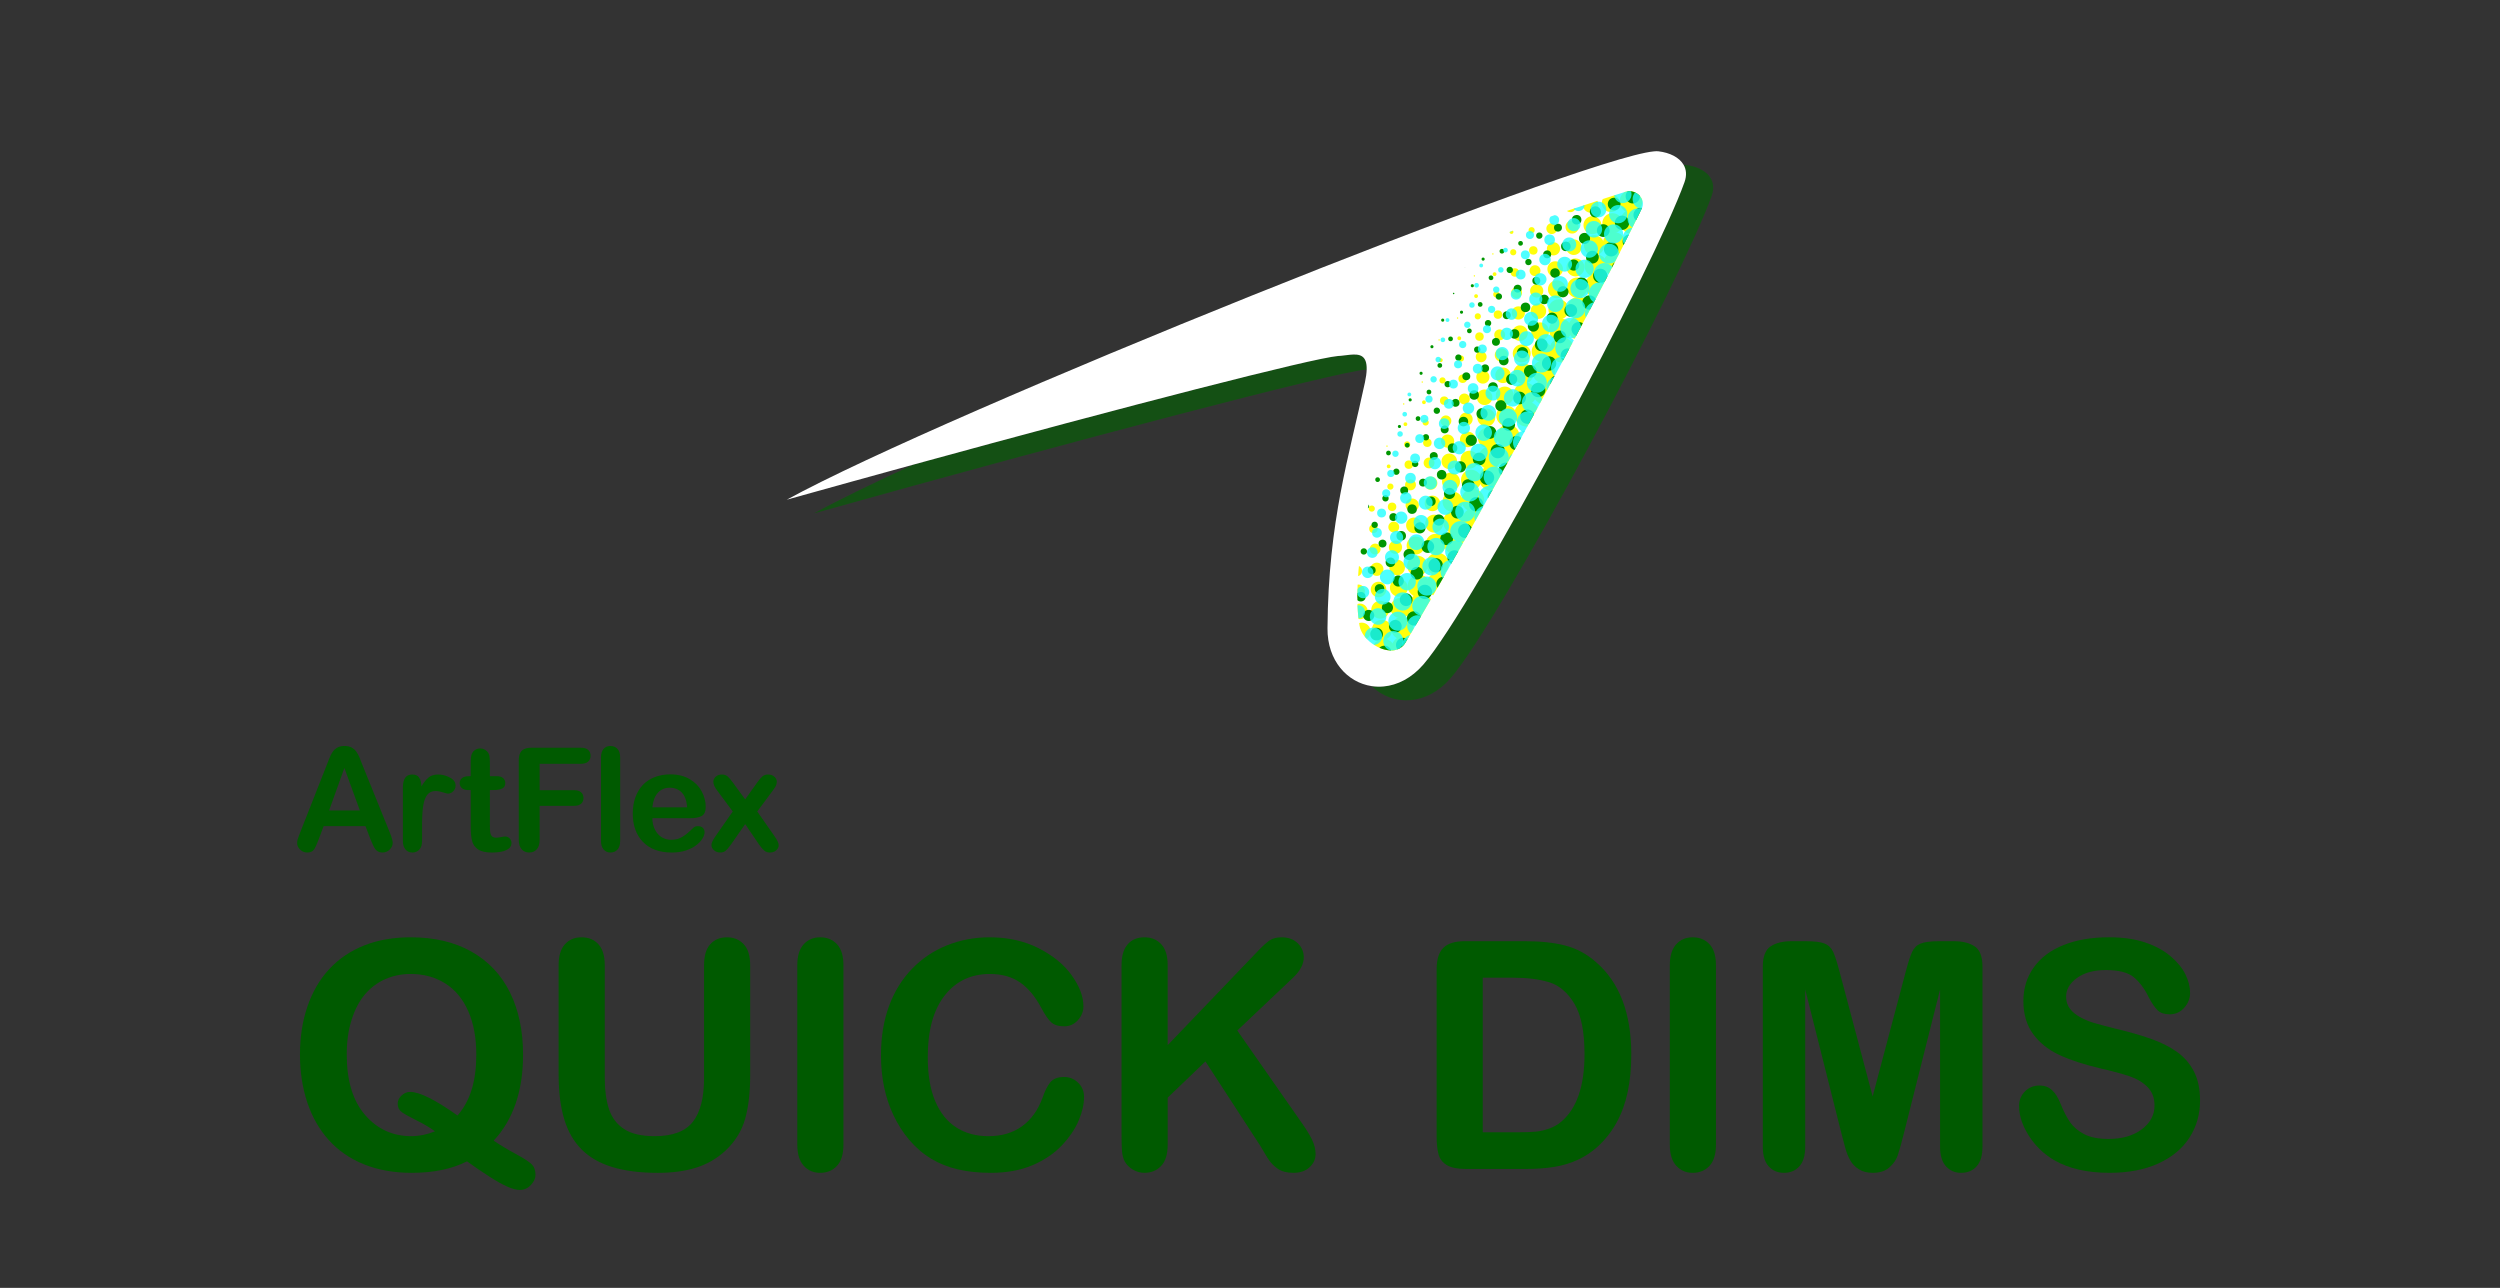 <?xml version="1.0" encoding="UTF-8"?><svg xmlns="http://www.w3.org/2000/svg" width="330" height="170" xmlns:xlink="http://www.w3.org/1999/xlink" viewBox="0 0 330 170"><rect x="0" y="0" width="330" height="170" fill="#333333" stroke="none"/><defs><style>.k{fill:none;}.l{fill:#005a00;}.m{fill:#009600;}.n{fill:#fff;}.o{fill:#ffff0b;}.p{mix-blend-mode:multiply;}.q{clip-path:url(#e);}.r{isolation:isolate;}.s{fill:#006400;opacity:.6;}.t{fill:#21ffff;opacity:.8;}</style><clipPath id="e"><path class="k" d="M216.706,27.552c.565-1.168-.51-2.409-1.768-2.31-.169,.013-.342,.051-.514,.116-.649,.205-12.986,4.096-16.277,5.78-9.939,4.335-20.909,38.681-18.689,51.449,.307,1.776,2.608,3.405,4.387,3.266,.673-.053,1.272-.359,1.659-1.006,9.162-15.304,25.662-45.875,31.203-57.294"/></clipPath></defs><g class="r"><g id="a"/><g id="b"/><g id="c"/><g id="d"><g><g><path class="l" d="M48.896,110.761l-.649-1.707h-5.529l-.649,1.744c-.254,.681-.47,1.14-.649,1.378-.179,.238-.473,.357-.881,.357-.346,0-.653-.127-.918-.38s-.399-.541-.399-.863c0-.186,.031-.377,.093-.575,.062-.198,.164-.473,.306-.826l3.479-8.832c.099-.253,.218-.558,.357-.914,.139-.355,.288-.65,.445-.886,.158-.235,.365-.425,.622-.57,.257-.146,.574-.218,.951-.218,.384,0,.703,.073,.96,.218,.257,.145,.464,.333,.622,.561,.158,.229,.291,.475,.399,.738,.108,.263,.246,.614,.413,1.053l3.553,8.776c.278,.668,.417,1.154,.417,1.457,0,.315-.132,.604-.394,.868-.263,.263-.58,.394-.951,.394-.217,0-.402-.039-.557-.116-.155-.078-.284-.183-.39-.315-.105-.133-.218-.337-.339-.612-.121-.275-.224-.518-.311-.729Zm-5.455-3.776h4.063l-2.05-5.613-2.013,5.613Z"/><path class="l" d="M55.714,108.878v2.115c0,.514-.121,.898-.362,1.155-.241,.257-.547,.385-.918,.385-.365,0-.665-.13-.9-.39-.235-.26-.353-.643-.353-1.15v-7.051c0-1.138,.411-1.707,1.234-1.707,.421,0,.724,.133,.909,.399,.186,.266,.288,.659,.306,1.178,.303-.52,.614-.912,.933-1.178,.318-.266,.744-.399,1.275-.399,.532,0,1.048,.133,1.549,.399,.501,.266,.751,.619,.751,1.058,0,.31-.106,.564-.32,.766-.213,.201-.444,.301-.691,.301-.093,0-.317-.057-.672-.171-.356-.115-.67-.172-.942-.172-.371,0-.674,.098-.909,.292-.235,.195-.417,.484-.547,.868-.13,.384-.219,.839-.269,1.369-.049,.528-.074,1.173-.074,1.934Z"/><path class="l" d="M61.855,102.458h.278v-1.521c0-.408,.011-.728,.032-.96,.022-.231,.082-.431,.181-.598,.099-.173,.241-.314,.427-.422,.186-.108,.393-.162,.622-.162,.322,0,.612,.121,.872,.362,.173,.161,.283,.357,.329,.589,.046,.231,.07,.561,.07,.988v1.726h.928c.359,0,.632,.085,.821,.255,.189,.17,.283,.388,.283,.654,0,.34-.135,.579-.404,.714-.269,.136-.654,.204-1.155,.204h-.473v4.657c0,.396,.014,.7,.042,.914,.028,.213,.102,.386,.223,.52,.121,.133,.317,.199,.589,.199,.148,0,.349-.026,.603-.079,.253-.052,.451-.079,.594-.079,.204,0,.388,.082,.552,.246,.164,.164,.246,.367,.246,.608,0,.408-.223,.721-.668,.937s-1.085,.325-1.92,.325c-.792,0-1.392-.133-1.8-.399s-.676-.634-.802-1.104c-.127-.47-.19-1.098-.19-1.883v-4.861h-.334c-.365,0-.643-.086-.835-.26-.192-.173-.288-.393-.288-.659,0-.266,.101-.484,.302-.654,.201-.17,.493-.255,.877-.255Z"/><path class="l" d="M76.658,100.825h-5.427v3.479h4.537c.42,0,.734,.094,.942,.283,.207,.188,.311,.44,.311,.756s-.105,.566-.315,.751c-.21,.186-.523,.278-.937,.278h-4.537v4.481c0,.569-.128,.991-.385,1.267-.257,.275-.586,.413-.988,.413-.408,0-.741-.139-.997-.417s-.385-.699-.385-1.262v-10.465c0-.396,.059-.719,.176-.97,.117-.25,.302-.433,.552-.547,.25-.115,.571-.172,.96-.172h6.494c.439,0,.765,.098,.979,.292,.213,.195,.32,.45,.32,.766,0,.322-.107,.58-.32,.774-.213,.195-.54,.292-.979,.292Z"/><path class="l" d="M79.329,110.993v-10.984c0-.507,.113-.891,.338-1.15,.226-.26,.53-.39,.914-.39,.383,0,.692,.128,.928,.385,.235,.256,.353,.642,.353,1.155v10.984c0,.514-.119,.898-.357,1.155-.238,.257-.546,.385-.923,.385-.371,0-.673-.133-.905-.399s-.348-.646-.348-1.141Z"/><path class="l" d="M91.066,108.006h-4.954c.006,.575,.122,1.083,.348,1.521,.226,.439,.525,.77,.9,.993,.374,.223,.787,.334,1.238,.334,.303,0,.58-.036,.831-.106,.25-.071,.493-.183,.728-.334,.235-.152,.452-.314,.649-.487,.198-.173,.455-.408,.77-.705,.13-.111,.315-.167,.557-.167,.26,0,.47,.071,.631,.213,.161,.143,.241,.343,.241,.603,0,.229-.09,.496-.269,.803-.179,.306-.45,.6-.812,.881-.362,.282-.816,.515-1.364,.701s-1.177,.278-1.888,.278c-1.626,0-2.891-.464-3.794-1.392-.903-.928-1.354-2.186-1.354-3.776,0-.748,.111-1.442,.334-2.083,.223-.64,.547-1.188,.974-1.646,.427-.458,.953-.809,1.577-1.053,.625-.245,1.317-.367,2.078-.367,.99,0,1.838,.208,2.547,.626,.708,.417,1.238,.957,1.591,1.619,.353,.662,.529,1.336,.529,2.022,0,.637-.182,1.05-.547,1.239-.365,.188-.878,.283-1.54,.283Zm-4.954-1.438h4.592c-.062-.866-.295-1.514-.7-1.943-.405-.43-.939-.645-1.601-.645-.631,0-1.149,.218-1.554,.654-.405,.437-.651,1.081-.738,1.935Z"/><path class="l" d="M100.2,111.485l-1.837-2.7-1.883,2.7c-.272,.377-.503,.646-.691,.807-.189,.161-.428,.241-.719,.241-.322,0-.595-.101-.821-.301-.226-.201-.339-.432-.339-.691,0-.266,.173-.646,.52-1.141l2.292-3.284-2.032-2.737c-.353-.451-.529-.844-.529-1.178,0-.26,.105-.485,.315-.677,.21-.191,.486-.288,.826-.288,.297,0,.543,.084,.738,.25s.422,.43,.682,.789l1.642,2.245,1.596-2.245c.266-.371,.496-.637,.691-.798,.195-.161,.438-.241,.728-.241,.334,0,.611,.094,.83,.283,.219,.189,.329,.416,.329,.682,0,.192-.045,.375-.135,.552-.09,.176-.227,.385-.413,.626l-2.032,2.737,2.292,3.284c.359,.514,.538,.9,.538,1.16,0,.266-.111,.495-.334,.687s-.498,.288-.826,.288c-.291,0-.537-.084-.738-.25-.201-.167-.431-.433-.691-.798Z"/><path class="l" d="M65.169,150.569c.888,.602,1.859,1.186,2.912,1.753,1.052,.567,1.75,1.019,2.092,1.354,.342,.335,.513,.81,.513,1.425,0,.438-.202,.875-.605,1.312-.404,.438-.892,.656-1.466,.656-.465,0-1.029-.15-1.692-.451-.663-.301-1.443-.738-2.338-1.312-.896-.574-1.876-1.244-2.943-2.01-1.983,1.012-4.416,1.518-7.301,1.518-2.338,0-4.433-.373-6.286-1.118-1.853-.745-3.408-1.818-4.666-3.22-1.258-1.401-2.205-3.066-2.84-4.994s-.954-4.026-.954-6.296c0-2.311,.331-4.43,.995-6.357,.663-1.928,1.623-3.568,2.881-4.922,1.258-1.354,2.789-2.389,4.594-3.107s3.855-1.077,6.152-1.077c3.117,0,5.793,.632,8.029,1.897s3.927,3.062,5.076,5.394,1.723,5.069,1.723,8.213c0,4.771-1.292,8.552-3.876,11.341Zm-4.778-3.322c.847-.971,1.473-2.119,1.876-3.445,.403-1.326,.605-2.864,.605-4.614,0-2.201-.356-4.108-1.066-5.722-.711-1.613-1.726-2.833-3.045-3.661-1.32-.827-2.834-1.241-4.542-1.241-1.217,0-2.342,.229-3.374,.687-1.032,.458-1.921,1.125-2.666,2-.745,.875-1.333,1.993-1.764,3.353s-.646,2.888-.646,4.583c0,3.459,.806,6.122,2.42,7.988,1.613,1.866,3.65,2.799,6.111,2.799,1.011,0,2.051-.212,3.117-.636-.643-.479-1.446-.957-2.41-1.436s-1.624-.848-1.979-1.107c-.356-.26-.533-.629-.533-1.107,0-.41,.171-.772,.513-1.087,.342-.314,.718-.472,1.128-.472,1.244,0,3.329,1.039,6.255,3.117Z"/><path class="l" d="M73.736,141.874v-14.458c0-1.23,.277-2.153,.831-2.769s1.282-.923,2.184-.923c.943,0,1.692,.308,2.246,.923s.831,1.538,.831,2.769v14.786c0,1.682,.188,3.086,.564,4.214,.376,1.128,1.042,2.003,2,2.625,.957,.622,2.297,.933,4.02,.933,2.379,0,4.061-.632,5.045-1.897s1.477-3.182,1.477-5.752v-14.909c0-1.244,.273-2.17,.82-2.779,.547-.608,1.278-.913,2.194-.913,.916,0,1.657,.304,2.225,.913,.567,.608,.851,1.535,.851,2.779v14.458c0,2.352-.229,4.313-.687,5.886-.458,1.572-1.323,2.953-2.594,4.143-1.094,1.012-2.365,1.75-3.814,2.215-1.449,.465-3.145,.697-5.086,.697-2.311,0-4.3-.25-5.968-.749-1.668-.499-3.029-1.271-4.081-2.317-1.053-1.046-1.825-2.386-2.317-4.02s-.738-3.585-.738-5.855Z"/><path class="l" d="M105.243,151.102v-23.687c0-1.23,.28-2.153,.841-2.769s1.285-.923,2.174-.923c.916,0,1.658,.304,2.225,.913s.851,1.535,.851,2.779v23.687c0,1.244-.284,2.174-.851,2.789s-1.309,.923-2.225,.923c-.875,0-1.596-.311-2.164-.933s-.851-1.548-.851-2.779Z"/><path class="l" d="M143.093,144.806c0,.957-.236,1.993-.708,3.107s-1.213,2.208-2.225,3.281-2.304,1.945-3.876,2.615-3.404,1.005-5.496,1.005c-1.586,0-3.028-.15-4.327-.451s-2.478-.769-3.538-1.405-2.034-1.473-2.922-2.512c-.793-.943-1.47-2-2.03-3.168s-.981-2.417-1.261-3.743-.42-2.734-.42-4.225c0-2.42,.352-4.587,1.056-6.501s1.712-3.551,3.025-4.912,2.851-2.396,4.614-3.107,3.644-1.066,5.64-1.066c2.434,0,4.601,.485,6.501,1.456s3.356,2.17,4.368,3.599,1.518,2.779,1.518,4.05c0,.697-.246,1.312-.738,1.846s-1.087,.8-1.784,.8c-.779,0-1.364-.185-1.753-.554s-.824-1.005-1.302-1.907c-.793-1.49-1.726-2.604-2.799-3.343s-2.396-1.107-3.968-1.107c-2.502,0-4.495,.95-5.978,2.851s-2.225,4.601-2.225,8.101c0,2.338,.328,4.283,.984,5.834s1.586,2.71,2.789,3.476,2.611,1.148,4.225,1.148c1.75,0,3.23-.434,4.44-1.302s2.123-2.143,2.738-3.825c.26-.793,.581-1.439,.964-1.938s.998-.749,1.846-.749c.725,0,1.347,.253,1.866,.759s.779,1.135,.779,1.887Z"/><path class="l" d="M154.133,127.416v10.541l11.956-12.469c.574-.602,1.063-1.046,1.466-1.333,.403-.287,.94-.431,1.61-.431,.875,0,1.582,.256,2.123,.769,.54,.513,.81,1.138,.81,1.876,0,.889-.458,1.771-1.374,2.646l-7.403,7.014,8.531,12.223c.602,.848,1.053,1.589,1.354,2.225,.301,.636,.451,1.254,.451,1.856,0,.67-.263,1.251-.79,1.743-.526,.492-1.241,.738-2.143,.738-.848,0-1.538-.181-2.071-.543s-.984-.844-1.354-1.446-.697-1.148-.984-1.641l-7.198-11.074-4.983,4.778v6.214c0,1.258-.287,2.191-.861,2.799s-1.312,.913-2.215,.913c-.52,0-1.019-.137-1.497-.41-.479-.273-.848-.643-1.107-1.107-.192-.383-.308-.827-.349-1.333s-.062-1.237-.062-2.194v-22.354c0-1.23,.27-2.153,.81-2.769,.54-.615,1.275-.923,2.205-.923,.916,0,1.658,.304,2.225,.913,.567,.608,.851,1.535,.851,2.779Z"/><path class="l" d="M193.365,124.237h7.937c2.064,0,3.835,.191,5.312,.574s2.816,1.101,4.02,2.153c3.131,2.68,4.696,6.754,4.696,12.223,0,1.805-.157,3.452-.472,4.942-.315,1.49-.8,2.833-1.456,4.03s-1.497,2.266-2.522,3.209c-.807,.725-1.689,1.306-2.646,1.743-.957,.438-1.986,.745-3.086,.923-1.101,.178-2.341,.267-3.722,.267h-7.937c-1.107,0-1.941-.167-2.502-.502-.561-.335-.926-.807-1.097-1.415-.171-.608-.256-1.398-.256-2.369v-22.046c0-1.312,.294-2.263,.882-2.851,.588-.588,1.538-.882,2.851-.882Zm2.358,4.819v20.405h4.614c1.012,0,1.805-.027,2.379-.082s1.169-.191,1.784-.41,1.148-.526,1.6-.923c2.037-1.723,3.056-4.689,3.056-8.9,0-2.967-.448-5.188-1.343-6.665-.896-1.477-2-2.417-3.312-2.82s-2.899-.605-4.758-.605h-4.02Z"/><path class="l" d="M220.415,151.102v-23.687c0-1.23,.28-2.153,.841-2.769,.561-.615,1.285-.923,2.174-.923,.916,0,1.658,.304,2.225,.913,.567,.608,.851,1.535,.851,2.779v23.687c0,1.244-.284,2.174-.851,2.789-.567,.615-1.309,.923-2.225,.923-.875,0-1.596-.311-2.164-.933-.567-.622-.851-1.548-.851-2.779Z"/><path class="l" d="M243.108,149.769l-4.819-19.154v20.754c0,1.148-.256,2.01-.769,2.584s-1.193,.861-2.041,.861c-.82,0-1.49-.284-2.01-.851-.52-.567-.779-1.432-.779-2.594v-23.789c0-1.312,.342-2.198,1.025-2.656,.684-.458,1.606-.687,2.769-.687h1.887c1.135,0,1.958,.103,2.471,.308s.892,.574,1.138,1.107,.526,1.401,.841,2.604l4.368,16.468,4.368-16.468c.314-1.203,.595-2.071,.841-2.604s.625-.902,1.138-1.107,1.336-.308,2.471-.308h1.887c1.162,0,2.085,.229,2.769,.687,.684,.458,1.025,1.343,1.025,2.656v23.789c0,1.148-.256,2.01-.769,2.584s-1.2,.861-2.061,.861c-.807,0-1.47-.287-1.989-.861-.52-.574-.779-1.436-.779-2.584v-20.754l-4.819,19.154c-.315,1.244-.571,2.157-.769,2.738-.198,.581-.564,1.111-1.097,1.589s-1.271,.718-2.215,.718c-.711,0-1.312-.154-1.805-.461s-.875-.701-1.148-1.179c-.274-.479-.489-1.008-.646-1.589-.157-.581-.318-1.186-.482-1.815Z"/><path class="l" d="M290.407,145.278c0,1.818-.469,3.452-1.405,4.901-.937,1.449-2.307,2.584-4.112,3.404s-3.945,1.23-6.419,1.23c-2.967,0-5.414-.561-7.342-1.682-1.367-.807-2.478-1.883-3.333-3.23-.854-1.347-1.282-2.656-1.282-3.927,0-.738,.256-1.371,.769-1.897s1.166-.79,1.958-.79c.643,0,1.186,.205,1.63,.615,.444,.41,.823,1.019,1.138,1.825,.383,.957,.796,1.757,1.241,2.399,.444,.643,1.07,1.172,1.876,1.589,.807,.417,1.866,.625,3.179,.625,1.805,0,3.271-.42,4.399-1.261s1.692-1.89,1.692-3.148c0-.998-.304-1.808-.913-2.43-.608-.622-1.395-1.097-2.358-1.425s-2.253-.677-3.866-1.046c-2.16-.506-3.968-1.097-5.424-1.774s-2.612-1.6-3.466-2.769c-.854-1.169-1.282-2.622-1.282-4.358,0-1.654,.451-3.124,1.354-4.409s2.208-2.273,3.917-2.963c1.709-.69,3.719-1.036,6.029-1.036,1.846,0,3.442,.229,4.789,.687,1.346,.458,2.464,1.066,3.353,1.825,.889,.759,1.538,1.555,1.948,2.389s.615,1.647,.615,2.44c0,.725-.256,1.377-.769,1.958s-1.152,.872-1.917,.872c-.697,0-1.227-.174-1.589-.523-.362-.349-.756-.919-1.179-1.712-.547-1.135-1.203-2.02-1.969-2.656-.766-.636-1.996-.954-3.691-.954-1.572,0-2.84,.345-3.804,1.036s-1.446,1.521-1.446,2.492c0,.602,.164,1.121,.492,1.559s.779,.813,1.354,1.128,1.155,.561,1.743,.738c.588,.178,1.559,.438,2.912,.779,1.695,.396,3.23,.834,4.604,1.312s2.543,1.06,3.507,1.743,1.716,1.548,2.256,2.594c.54,1.046,.81,2.328,.81,3.845Z"/></g><g><path class="s" d="M180.206,48.795c-4.13,.383-37.548,9.114-72.758,18.97,3.101-1.703,7.618-3.906,13.095-6.426,28.482-7.814,52.578-14.022,55.929-14.335,.267-.015,.398-.025,.529-.037,.198-.018,.398-.043,.594-.069,.21-.026,.419-.052,.621-.071,1.225-.114,2.242,.028,2.188,1.957-.067,.005-.133,.009-.198,.011Z"/><path class="s" d="M222.509,21.774c2.413,.283,4.263,1.743,3.438,4.062-3.805,10.757-27.77,55.955-34.465,63.683-1.572,1.813-3.433,2.727-5.238,2.896-1.934,.181-3.804-.497-5.183-1.845,.518,.078,1.05,.094,1.588,.044,1.805-.169,3.666-1.083,5.238-2.896,6.695-7.728,30.66-52.925,34.471-63.683,.314-.889,.235-1.652-.117-2.271,.101-.002,.192,.002,.269,.011Z"/><path class="n" d="M222.24,21.763c.352,.619,.431,1.382,.117,2.271-3.811,10.758-27.775,55.956-34.471,63.683-1.572,1.813-3.433,2.727-5.238,2.896-.537,.05-1.07,.034-1.588-.044-3.202-.483-5.865-3.34-5.831-7.631,.11-14.249,2.878-22.777,4.943-32.462,.145-.678,.217-1.236,.23-1.693,.054-1.929-.962-2.071-2.188-1.957-.203,.019-.411,.045-.621,.071-.196,.026-.396,.051-.594,.069-.132,.012-.263,.022-.39,.027-3.489,.323-27.586,6.531-56.068,14.345-5.442,1.493-11.041,3.044-16.69,4.624,20.697-11.364,104.586-45.06,114.468-45.982,.242-.023,.441-.026,.592-.008,1.487,.174,2.76,.796,3.326,1.79Z"/><g class="q"><g><g class="p"><circle class="o" cx="180.416" cy="91.384" r="1.651"/><circle class="o" cx="180.192" cy="88.713" r="1.496"/><circle class="o" cx="179.967" cy="86.043" r="1.34"/><circle class="o" cx="179.743" cy="83.373" r="1.185"/><circle class="o" cx="179.519" cy="80.702" r="1.029"/><circle class="o" cx="179.295" cy="78.032" r=".873"/><circle class="o" cx="179.071" cy="75.362" r=".718"/><circle class="o" cx="178.846" cy="72.692" r=".562"/><circle class="o" cx="178.622" cy="70.021" r=".407"/><circle class="o" cx="178.398" cy="67.351" r=".251"/><circle class="o" cx="178.174" cy="64.681" r=".095"/><circle class="o" cx="182.864" cy="88.495" r="1.651"/><circle class="o" cx="182.64" cy="85.825" r="1.496"/><circle class="o" cx="182.416" cy="83.154" r="1.34"/><circle class="o" cx="182.192" cy="80.484" r="1.185"/><circle class="o" cx="181.968" cy="77.814" r="1.029"/><circle class="o" cx="181.743" cy="75.144" r=".873"/><circle class="o" cx="181.519" cy="72.473" r=".718"/><circle class="o" cx="181.295" cy="69.803" r=".562"/><circle class="o" cx="181.071" cy="67.133" r=".407"/><circle class="o" cx="180.847" cy="64.463" r=".251"/><circle class="o" cx="180.623" cy="61.792" r=".095"/><circle class="o" cx="185.323" cy="85.591" r="1.651"/><circle class="o" cx="185.099" cy="82.921" r="1.496"/><circle class="o" cx="184.875" cy="80.251" r="1.34"/><circle class="o" cx="184.651" cy="77.581" r="1.185"/><circle class="o" cx="184.427" cy="74.91" r="1.029"/><circle class="o" cx="184.202" cy="72.24" r=".873"/><circle class="o" cx="183.978" cy="69.57" r=".718"/><circle class="o" cx="183.754" cy="66.899" r=".562"/><circle class="o" cx="183.53" cy="64.229" r=".407"/><circle class="o" cx="183.306" cy="61.559" r=".251"/><circle class="o" cx="183.082" cy="58.889" r=".095"/><circle class="o" cx="187.531" cy="80.027" r="1.651"/><circle class="o" cx="187.307" cy="77.356" r="1.496"/><circle class="o" cx="187.083" cy="74.686" r="1.34"/><circle class="o" cx="186.858" cy="72.016" r="1.185"/><circle class="o" cx="186.634" cy="69.346" r="1.029"/><circle class="o" cx="186.41" cy="66.675" r=".873"/><circle class="o" cx="186.186" cy="64.005" r=".718"/><circle class="o" cx="185.962" cy="61.335" r=".562"/><circle class="o" cx="185.738" cy="58.664" r=".407"/><circle class="o" cx="185.513" cy="55.994" r=".251"/><circle class="o" cx="185.289" cy="53.324" r=".095"/><circle class="o" cx="189.98" cy="77.131" r="1.651"/><circle class="o" cx="189.756" cy="74.461" r="1.496"/><circle class="o" cx="189.531" cy="71.791" r="1.34"/><circle class="o" cx="189.307" cy="69.12" r="1.185"/><circle class="o" cx="189.083" cy="66.45" r="1.029"/><circle class="o" cx="188.859" cy="63.78" r=".873"/><circle class="o" cx="188.635" cy="61.11" r=".718"/><circle class="o" cx="188.41" cy="58.439" r=".562"/><circle class="o" cx="188.186" cy="55.769" r=".407"/><circle class="o" cx="187.962" cy="53.099" r=".251"/><circle class="o" cx="187.738" cy="50.429" r=".095"/><circle class="o" cx="192.203" cy="71.576" r="1.651"/><circle class="o" cx="191.979" cy="68.906" r="1.496"/><circle class="o" cx="191.755" cy="66.235" r="1.34"/><circle class="o" cx="191.531" cy="63.565" r="1.185"/><circle class="o" cx="191.306" cy="60.895" r="1.029"/><circle class="o" cx="191.082" cy="58.225" r=".873"/><circle class="o" cx="190.858" cy="55.554" r=".718"/><circle class="o" cx="190.634" cy="52.884" r=".562"/><circle class="o" cx="190.41" cy="50.214" r=".407"/><circle class="o" cx="190.186" cy="47.544" r=".251"/><circle class="o" cx="189.961" cy="44.873" r=".095"/><circle class="o" cx="194.641" cy="68.685" r="1.651"/><circle class="o" cx="194.417" cy="66.014" r="1.496"/><circle class="o" cx="194.193" cy="63.344" r="1.34"/><circle class="o" cx="193.969" cy="60.674" r="1.185"/><circle class="o" cx="193.745" cy="58.003" r="1.029"/><circle class="o" cx="193.52" cy="55.333" r=".873"/><circle class="o" cx="193.296" cy="52.663" r=".718"/><circle class="o" cx="193.072" cy="49.993" r=".562"/><circle class="o" cx="192.848" cy="47.322" r=".407"/><circle class="o" cx="192.624" cy="44.652" r=".251"/><circle class="o" cx="192.4" cy="41.982" r=".095"/><circle class="o" cx="196.86" cy="63.119" r="1.651"/><circle class="o" cx="196.636" cy="60.449" r="1.496"/><circle class="o" cx="196.412" cy="57.779" r="1.34"/><circle class="o" cx="196.188" cy="55.109" r="1.185"/><circle class="o" cx="195.964" cy="52.438" r="1.029"/><circle class="o" cx="195.74" cy="49.768" r=".873"/><circle class="o" cx="195.515" cy="47.098" r=".718"/><circle class="o" cx="195.291" cy="44.428" r=".562"/><circle class="o" cx="195.067" cy="41.757" r=".407"/><circle class="o" cx="194.843" cy="39.087" r=".251"/><circle class="o" cx="194.619" cy="36.417" r=".095"/><circle class="o" cx="199.301" cy="60.222" r="1.651"/><circle class="o" cx="199.077" cy="57.552" r="1.496"/><circle class="o" cx="198.853" cy="54.882" r="1.34"/><circle class="o" cx="198.628" cy="52.211" r="1.185"/><circle class="o" cx="198.404" cy="49.541" r="1.029"/><circle class="o" cx="198.18" cy="46.871" r=".873"/><circle class="o" cx="197.956" cy="44.2" r=".718"/><circle class="o" cx="197.732" cy="41.53" r=".562"/><circle class="o" cx="197.507" cy="38.86" r=".407"/><circle class="o" cx="197.283" cy="36.19" r=".251"/><circle class="o" cx="197.059" cy="33.519" r=".095"/><circle class="o" cx="201.538" cy="54.66" r="1.651"/><circle class="o" cx="201.314" cy="51.99" r="1.496"/><circle class="o" cx="201.09" cy="49.32" r="1.34"/><circle class="o" cx="200.866" cy="46.649" r="1.185"/><circle class="o" cx="200.641" cy="43.979" r="1.029"/><circle class="o" cx="200.417" cy="41.309" r=".873"/><circle class="o" cx="200.193" cy="38.639" r=".718"/><circle class="o" cx="199.969" cy="35.968" r=".562"/><circle class="o" cx="199.745" cy="33.298" r=".407"/><circle class="o" cx="199.521" cy="30.628" r=".251"/><circle class="o" cx="199.296" cy="27.957" r=".095"/><circle class="o" cx="203.966" cy="51.748" r="1.651"/><circle class="o" cx="203.742" cy="49.078" r="1.496"/><circle class="o" cx="203.518" cy="46.407" r="1.34"/><circle class="o" cx="203.294" cy="43.737" r="1.185"/><circle class="o" cx="203.07" cy="41.067" r="1.029"/><circle class="o" cx="202.845" cy="38.397" r=".873"/><circle class="o" cx="202.621" cy="35.726" r=".718"/><circle class="o" cx="202.397" cy="33.056" r=".562"/><circle class="o" cx="202.173" cy="30.386" r=".407"/><circle class="o" cx="201.949" cy="27.716" r=".251"/><circle class="o" cx="201.725" cy="25.045" r=".095"/><circle class="o" cx="206.18" cy="46.197" r="1.651"/><circle class="o" cx="205.956" cy="43.527" r="1.496"/><circle class="o" cx="205.732" cy="40.856" r="1.34"/><circle class="o" cx="205.507" cy="38.186" r="1.185"/><circle class="o" cx="205.283" cy="35.516" r="1.029"/><circle class="o" cx="205.059" cy="32.846" r=".873"/><circle class="o" cx="204.835" cy="30.175" r=".718"/><circle class="o" cx="204.611" cy="27.505" r=".562"/><circle class="o" cx="204.387" cy="24.835" r=".407"/><circle class="o" cx="204.162" cy="22.165" r=".251"/><circle class="o" cx="203.938" cy="19.494" r=".095"/><circle class="o" cx="208.637" cy="43.311" r="1.651"/><circle class="o" cx="208.413" cy="40.641" r="1.496"/><circle class="o" cx="208.189" cy="37.971" r="1.34"/><circle class="o" cx="207.964" cy="35.3" r="1.185"/><circle class="o" cx="207.74" cy="32.63" r="1.029"/><circle class="o" cx="207.516" cy="29.96" r=".873"/><circle class="o" cx="207.292" cy="27.29" r=".718"/><circle class="o" cx="207.068" cy="24.619" r=".562"/><circle class="o" cx="206.844" cy="21.949" r=".407"/><circle class="o" cx="206.619" cy="19.279" r=".251"/><circle class="o" cx="206.395" cy="16.609" r=".095"/><circle class="o" cx="210.873" cy="37.733" r="1.651"/><circle class="o" cx="210.649" cy="35.063" r="1.496"/><circle class="o" cx="210.424" cy="32.393" r="1.34"/><circle class="o" cx="210.2" cy="29.722" r="1.185"/><circle class="o" cx="209.976" cy="27.052" r="1.029"/><circle class="o" cx="209.752" cy="24.382" r=".873"/><circle class="o" cx="209.528" cy="21.712" r=".718"/><circle class="o" cx="209.304" cy="19.041" r=".562"/><circle class="o" cx="209.079" cy="16.371" r=".407"/><circle class="o" cx="208.855" cy="13.701" r=".251"/><circle class="o" cx="208.631" cy="11.03" r=".095"/><circle class="o" cx="213.295" cy="34.817" r="1.651"/><circle class="o" cx="213.07" cy="32.147" r="1.496"/><circle class="o" cx="212.846" cy="29.476" r="1.34"/><circle class="o" cx="212.622" cy="26.806" r="1.185"/><circle class="o" cx="212.398" cy="24.136" r="1.029"/><circle class="o" cx="212.174" cy="21.466" r=".873"/><circle class="o" cx="211.949" cy="18.795" r=".718"/><circle class="o" cx="211.725" cy="16.125" r=".562"/><circle class="o" cx="211.501" cy="13.455" r=".407"/><circle class="o" cx="211.277" cy="10.785" r=".251"/><circle class="o" cx="211.053" cy="8.114" r=".095"/><circle class="o" cx="215.508" cy="29.267" r="1.651"/><circle class="o" cx="215.283" cy="26.596" r="1.496"/><circle class="o" cx="215.059" cy="23.926" r="1.34"/><circle class="o" cx="214.835" cy="21.256" r="1.185"/><circle class="o" cx="214.611" cy="18.586" r="1.029"/><circle class="o" cx="214.387" cy="15.915" r=".873"/><circle class="o" cx="214.162" cy="13.245" r=".718"/><circle class="o" cx="213.938" cy="10.575" r=".562"/><circle class="o" cx="213.714" cy="7.905" r=".407"/><circle class="o" cx="213.49" cy="5.234" r=".251"/><circle class="o" cx="213.266" cy="2.564" r=".095"/></g><g class="p"><circle class="m" cx="185.217" cy="85.138" r=".947"/><circle class="m" cx="184.179" cy="82.669" r=".842" transform="translate(-6.303 15.792) rotate(-4.827)"/><circle class="m" cx="183.14" cy="80.199" r=".736" transform="translate(-6.099 15.696) rotate(-4.827)"/><circle class="m" cx="182.101" cy="77.729" r=".63" transform="translate(-5.895 15.6) rotate(-4.827)"/><circle class="m" cx="181.062" cy="75.26" r=".524" transform="translate(-5.691 15.504) rotate(-4.827)"/><circle class="m" cx="180.024" cy="72.79" r=".418" transform="translate(-5.487 15.408) rotate(-4.827)"/><circle class="m" cx="178.985" cy="70.32" r=".312" transform="translate(-5.283 15.311) rotate(-4.827)"/><circle class="m" cx="177.946" cy="67.851" r=".206" transform="translate(-5.079 15.215) rotate(-4.827)"/><circle class="m" cx="176.907" cy="65.381" r=".1" transform="translate(-4.874 15.119) rotate(-4.827)"/><circle class="m" cx="186.651" cy="81.63" r=".947"/><circle class="m" cx="185.612" cy="79.16" r=".842" transform="translate(-6.003 15.9) rotate(-4.827)"/><circle class="m" cx="184.574" cy="76.69" r=".736" transform="translate(-5.799 15.804) rotate(-4.827)"/><circle class="m" cx="183.535" cy="74.221" r=".63" transform="translate(-5.595 15.708) rotate(-4.827)"/><circle class="m" cx="182.496" cy="71.751" r=".524" transform="translate(-5.391 15.612) rotate(-4.827)"/><circle class="m" cx="181.457" cy="69.281" r=".418" transform="translate(-5.187 15.516) rotate(-4.827)"/><circle class="m" cx="180.419" cy="66.812" r=".312" transform="translate(-4.982 15.42) rotate(-4.827)"/><circle class="m" cx="179.38" cy="64.342" r=".206" transform="translate(-4.778 15.323) rotate(-4.827)"/><circle class="m" cx="178.341" cy="61.872" r=".1" transform="translate(-4.574 15.227) rotate(-4.827)"/><circle class="m" cx="188.078" cy="78.13" r=".947"/><circle class="m" cx="187.039" cy="75.66" r=".842" transform="translate(-5.704 16.008) rotate(-4.827)"/><circle class="m" cx="186" cy="73.191" r=".736" transform="translate(-5.499 15.912) rotate(-4.827)"/><circle class="m" cx="184.961" cy="70.721" r=".63" transform="translate(-5.295 15.816) rotate(-4.827)"/><circle class="m" cx="183.923" cy="68.251" r=".524" transform="translate(-5.091 15.72) rotate(-4.827)"/><circle class="m" cx="182.884" cy="65.781" r=".418" transform="translate(-4.887 15.623) rotate(-4.827)"/><circle class="m" cx="181.845" cy="63.312" r=".312" transform="translate(-4.683 15.527) rotate(-4.827)"/><circle class="m" cx="180.806" cy="60.842" r=".206" transform="translate(-4.479 15.431) rotate(-4.827)"/><circle class="m" cx="179.768" cy="58.372" r=".1" transform="translate(-4.275 15.335) rotate(-4.827)"/><circle class="m" cx="189.51" cy="74.615" r=".947"/><circle class="m" cx="190.547" cy="77.078" r=".947"/><circle class="m" cx="188.471" cy="72.145" r=".842" transform="translate(-5.403 16.116) rotate(-4.827)"/><circle class="m" cx="187.433" cy="69.675" r=".736" transform="translate(-5.198 16.02) rotate(-4.827)"/><circle class="m" cx="186.394" cy="67.206" r=".63" transform="translate(-4.994 15.924) rotate(-4.827)"/><circle class="m" cx="185.355" cy="64.736" r=".524" transform="translate(-4.79 15.828) rotate(-4.827)"/><circle class="m" cx="184.316" cy="62.266" r=".418" transform="translate(-4.586 15.731) rotate(-4.827)"/><circle class="m" cx="183.278" cy="59.796" r=".312" transform="translate(-4.382 15.635) rotate(-4.827)"/><circle class="m" cx="182.239" cy="57.327" r=".206" transform="translate(-4.178 15.539) rotate(-4.827)"/><circle class="m" cx="181.2" cy="54.857" r=".1" transform="translate(-3.974 15.443) rotate(-4.827)"/><circle class="m" cx="191.996" cy="73.584" r=".947"/><circle class="m" cx="190.957" cy="71.114" r=".842" transform="translate(-5.307 16.322) rotate(-4.827)"/><circle class="m" cx="189.918" cy="68.645" r=".736" transform="translate(-5.103 16.225) rotate(-4.827)"/><circle class="m" cx="188.879" cy="66.175" r=".63" transform="translate(-4.899 16.129) rotate(-4.827)"/><circle class="m" cx="187.841" cy="63.705" r=".524" transform="translate(-4.695 16.033) rotate(-4.827)"/><circle class="m" cx="186.802" cy="61.235" r=".418" transform="translate(-4.49 15.937) rotate(-4.827)"/><circle class="m" cx="185.763" cy="58.766" r=".312" transform="translate(-4.286 15.841) rotate(-4.827)"/><circle class="m" cx="184.724" cy="56.296" r=".206" transform="translate(-4.082 15.745) rotate(-4.827)"/><circle class="m" cx="183.686" cy="53.826" r=".1" transform="translate(-3.878 15.648) rotate(-4.827)"/><circle class="m" cx="193.414" cy="70.07" r=".947"/><circle class="m" cx="192.375" cy="67.6" r=".842" transform="translate(-5.006 16.429) rotate(-4.827)"/><circle class="m" cx="191.336" cy="65.131" r=".736" transform="translate(-4.802 16.332) rotate(-4.827)"/><circle class="m" cx="190.298" cy="62.661" r=".63" transform="translate(-4.598 16.236) rotate(-4.827)"/><circle class="m" cx="189.259" cy="60.191" r=".524" transform="translate(-4.394 16.14) rotate(-4.827)"/><circle class="m" cx="188.22" cy="57.722" r=".418" transform="translate(-4.19 16.044) rotate(-4.827)"/><circle class="m" cx="187.181" cy="55.252" r=".312" transform="translate(-3.986 15.948) rotate(-4.827)"/><circle class="m" cx="186.143" cy="52.782" r=".206" transform="translate(-3.781 15.852) rotate(-4.827)"/><circle class="m" cx="185.104" cy="50.313" r=".1" transform="translate(-3.577 15.755) rotate(-4.827)"/><circle class="m" cx="194.855" cy="66.562" r=".947"/><circle class="m" cx="193.816" cy="64.092" r=".842" transform="translate(-4.706 16.537) rotate(-4.827)"/><circle class="m" cx="192.777" cy="61.622" r=".736" transform="translate(-4.502 16.441) rotate(-4.827)"/><circle class="m" cx="191.738" cy="59.153" r=".63" transform="translate(-4.298 16.345) rotate(-4.827)"/><circle class="m" cx="190.7" cy="56.683" r=".524" transform="translate(-4.094 16.249) rotate(-4.827)"/><circle class="m" cx="189.661" cy="54.213" r=".418" transform="translate(-3.889 16.153) rotate(-4.827)"/><circle class="m" cx="188.622" cy="51.744" r=".312" transform="translate(-3.685 16.057) rotate(-4.827)"/><circle class="m" cx="187.583" cy="49.274" r=".206" transform="translate(-3.481 15.96) rotate(-4.827)"/><circle class="m" cx="186.545" cy="46.804" r=".1" transform="translate(-3.277 15.864) rotate(-4.827)"/><circle class="m" cx="196.288" cy="63.054" r=".947"/><circle class="m" cx="197.307" cy="65.563" r=".947"/><circle class="m" cx="195.25" cy="60.585" r=".842" transform="translate(-4.406 16.646) rotate(-4.827)"/><circle class="m" cx="194.211" cy="58.115" r=".736" transform="translate(-4.202 16.549) rotate(-4.827)"/><circle class="m" cx="193.172" cy="55.645" r=".63" transform="translate(-3.997 16.453) rotate(-4.827)"/><circle class="m" cx="192.133" cy="53.175" r=".524" transform="translate(-3.793 16.357) rotate(-4.827)"/><circle class="m" cx="191.095" cy="50.706" r=".418" transform="translate(-3.589 16.261) rotate(-4.827)"/><circle class="m" cx="190.056" cy="48.236" r=".312" transform="translate(-3.385 16.165) rotate(-4.827)"/><circle class="m" cx="189.017" cy="45.766" r=".206" transform="translate(-3.181 16.069) rotate(-4.827)"/><circle class="m" cx="187.978" cy="43.297" r=".1" transform="translate(-2.977 15.972) rotate(-4.827)"/><circle class="m" cx="197.707" cy="59.548" r=".947"/><circle class="m" cx="198.765" cy="62.009" r=".947"/><circle class="m" cx="196.668" cy="57.078" r=".842" transform="translate(-4.106 16.753) rotate(-4.827)"/><circle class="m" cx="195.63" cy="54.609" r=".736" transform="translate(-3.902 16.656) rotate(-4.827)"/><circle class="m" cx="194.591" cy="52.139" r=".63" transform="translate(-3.697 16.56) rotate(-4.827)"/><circle class="m" cx="193.552" cy="49.669" r=".524" transform="translate(-3.493 16.464) rotate(-4.827)"/><circle class="m" cx="192.513" cy="47.2" r=".418" transform="translate(-3.289 16.368) rotate(-4.827)"/><circle class="m" cx="191.475" cy="44.73" r=".312" transform="translate(-3.085 16.272) rotate(-4.827)"/><circle class="m" cx="190.436" cy="42.26" r=".206" transform="translate(-2.881 16.175) rotate(-4.827)"/><circle class="m" cx="189.397" cy="39.79" r=".1" transform="translate(-2.677 16.079) rotate(-4.827)"/><circle class="m" cx="200.191" cy="58.495" r=".947"/><circle class="m" cx="199.152" cy="56.026" r=".842" transform="translate(-4.008 16.958) rotate(-4.827)"/><circle class="m" cx="198.114" cy="53.556" r=".736" transform="translate(-3.804 16.862) rotate(-4.827)"/><circle class="m" cx="197.075" cy="51.086" r=".63" transform="translate(-3.6 16.766) rotate(-4.827)"/><circle class="m" cx="196.036" cy="48.617" r=".524" transform="translate(-3.396 16.669) rotate(-4.827)"/><circle class="m" cx="194.997" cy="46.147" r=".418" transform="translate(-3.192 16.573) rotate(-4.827)"/><circle class="m" cx="193.959" cy="43.677" r=".312" transform="translate(-2.988 16.477) rotate(-4.827)"/><circle class="m" cx="192.92" cy="41.208" r=".206" transform="translate(-2.783 16.381) rotate(-4.827)"/><circle class="m" cx="191.881" cy="38.738" r=".1" transform="translate(-2.579 16.285) rotate(-4.827)"/><circle class="m" cx="201.618" cy="55.003" r=".947"/><circle class="m" cx="200.58" cy="52.533" r=".842" transform="translate(-3.709 17.066) rotate(-4.827)"/><circle class="m" cx="199.541" cy="50.063" r=".736" transform="translate(-3.505 16.969) rotate(-4.827)"/><circle class="m" cx="198.502" cy="47.593" r=".63" transform="translate(-3.301 16.873) rotate(-4.827)"/><circle class="m" cx="197.464" cy="45.124" r=".524" transform="translate(-3.097 16.777) rotate(-4.827)"/><circle class="m" cx="196.425" cy="42.654" r=".418" transform="translate(-2.893 16.681) rotate(-4.827)"/><circle class="m" cx="195.386" cy="40.184" r=".312" transform="translate(-2.689 16.585) rotate(-4.827)"/><circle class="m" cx="194.347" cy="37.715" r=".206" transform="translate(-2.484 16.489) rotate(-4.827)"/><circle class="m" cx="193.309" cy="35.245" r=".1" transform="translate(-2.28 16.392) rotate(-4.827)"/><circle class="m" cx="203.044" cy="51.488" r=".947"/><circle class="m" cx="202.005" cy="49.019" r=".842" transform="translate(-3.409 17.173) rotate(-4.827)"/><circle class="m" cx="200.967" cy="46.549" r=".736" transform="translate(-3.204 17.077) rotate(-4.827)"/><circle class="m" cx="199.928" cy="44.079" r=".63" transform="translate(-3 16.981) rotate(-4.827)"/><circle class="m" cx="198.889" cy="41.61" r=".524" transform="translate(-2.796 16.885) rotate(-4.827)"/><circle class="m" cx="197.85" cy="39.14" r=".418" transform="translate(-2.592 16.788) rotate(-4.827)"/><circle class="m" cx="196.812" cy="36.67" r=".312" transform="translate(-2.388 16.692) rotate(-4.827)"/><circle class="m" cx="195.773" cy="34.201" r=".206" transform="translate(-2.184 16.596) rotate(-4.827)"/><circle class="m" cx="194.734" cy="31.731" r=".1" transform="translate(-1.979 16.5) rotate(-4.827)"/><circle class="m" cx="204.485" cy="47.98" r=".947"/><circle class="m" cx="205.547" cy="50.485" r=".947"/><circle class="m" cx="203.446" cy="45.511" r=".842" transform="translate(-3.108 17.282) rotate(-4.827)"/><circle class="m" cx="202.407" cy="43.041" r=".736" transform="translate(-2.904 17.186) rotate(-4.827)"/><circle class="m" cx="201.369" cy="40.571" r=".63" transform="translate(-2.7 17.09) rotate(-4.827)"/><circle class="m" cx="200.33" cy="38.102" r=".524" transform="translate(-2.496 16.993) rotate(-4.827)"/><circle class="m" cx="199.291" cy="35.632" r=".418" transform="translate(-2.292 16.897) rotate(-4.827)"/><circle class="m" cx="198.253" cy="33.162" r=".312" transform="translate(-2.087 16.801) rotate(-4.827)"/><circle class="m" cx="197.214" cy="30.693" r=".206" transform="translate(-1.883 16.705) rotate(-4.827)"/><circle class="m" cx="196.175" cy="28.223" r=".1" transform="translate(-1.679 16.609) rotate(-4.827)"/><circle class="m" cx="206.948" cy="46.936" r=".947"/><circle class="m" cx="205.909" cy="44.466" r=".842" transform="translate(-3.012 17.485) rotate(-4.827)"/><circle class="m" cx="204.87" cy="41.997" r=".736" transform="translate(-2.807 17.389) rotate(-4.827)"/><circle class="m" cx="203.832" cy="39.527" r=".63" transform="translate(-2.603 17.293) rotate(-4.827)"/><circle class="m" cx="202.793" cy="37.057" r=".524" transform="translate(-2.399 17.197) rotate(-4.827)"/><circle class="m" cx="201.754" cy="34.588" r=".418" transform="translate(-2.195 17.101) rotate(-4.827)"/><circle class="m" cx="200.715" cy="32.118" r=".312" transform="translate(-1.991 17.005) rotate(-4.827)"/><circle class="m" cx="199.677" cy="29.648" r=".206" transform="translate(-1.787 16.908) rotate(-4.827)"/><circle class="m" cx="198.638" cy="27.179" r=".1" transform="translate(-1.583 16.812) rotate(-4.827)"/><circle class="m" cx="208.383" cy="43.451" r=".947"/><circle class="m" cx="207.344" cy="40.981" r=".842" transform="translate(-2.713 17.594) rotate(-4.827)"/><circle class="m" cx="206.306" cy="38.511" r=".736" transform="translate(-2.509 17.498) rotate(-4.827)"/><circle class="m" cx="205.267" cy="36.042" r=".63" transform="translate(-2.305 17.402) rotate(-4.827)"/><circle class="m" cx="204.228" cy="33.572" r=".524" transform="translate(-2.101 17.305) rotate(-4.827)"/><circle class="m" cx="203.189" cy="31.102" r=".418" transform="translate(-1.897 17.209) rotate(-4.827)"/><circle class="m" cx="202.151" cy="28.633" r=".312" transform="translate(-1.692 17.113) rotate(-4.827)"/><circle class="m" cx="201.112" cy="26.163" r=".206" transform="translate(-1.488 17.017) rotate(-4.827)"/><circle class="m" cx="200.073" cy="23.693" r=".1" transform="translate(-1.284 16.921) rotate(-4.827)"/><circle class="m" cx="209.808" cy="39.929" r=".947"/><circle class="m" cx="208.769" cy="37.459" r=".842" transform="translate(-2.412 17.701) rotate(-4.827)"/><circle class="m" cx="207.73" cy="34.989" r=".736" transform="translate(-2.208 17.605) rotate(-4.827)"/><circle class="m" cx="206.692" cy="32.52" r=".63" transform="translate(-2.003 17.509) rotate(-4.827)"/><circle class="m" cx="205.653" cy="30.05" r=".524" transform="translate(-1.799 17.413) rotate(-4.827)"/><circle class="m" cx="204.614" cy="27.58" r=".418" transform="translate(-1.595 17.317) rotate(-4.827)"/><circle class="m" cx="203.575" cy="25.111" r=".312" transform="translate(-1.391 17.22) rotate(-4.827)"/><circle class="m" cx="202.537" cy="22.641" r=".206" transform="translate(-1.187 17.124) rotate(-4.827)"/><circle class="m" cx="201.498" cy="20.171" r=".1" transform="translate(-.983 17.028) rotate(-4.827)"/><circle class="m" cx="211.233" cy="36.414" r=".947"/><circle class="m" cx="210.195" cy="33.944" r=".842" transform="translate(-2.111 17.809) rotate(-4.827)"/><circle class="m" cx="209.156" cy="31.474" r=".736" transform="translate(-1.907 17.713) rotate(-4.827)"/><circle class="m" cx="208.117" cy="29.005" r=".63" transform="translate(-1.703 17.616) rotate(-4.827)"/><circle class="m" cx="207.078" cy="26.535" r=".524" transform="translate(-1.498 17.52) rotate(-4.827)"/><circle class="m" cx="206.04" cy="24.065" r=".418" transform="translate(-1.294 17.424) rotate(-4.827)"/><circle class="m" cx="205.001" cy="21.596" r=".312" transform="translate(-1.09 17.328) rotate(-4.827)"/><circle class="m" cx="203.962" cy="19.126" r=".206" transform="translate(-.886 17.232) rotate(-4.827)"/><circle class="m" cx="202.924" cy="16.656" r=".1" transform="translate(-.682 17.136) rotate(-4.827)"/><circle class="m" cx="212.667" cy="32.906" r=".947"/><circle class="m" cx="211.628" cy="30.436" r=".842" transform="translate(-1.811 17.917) rotate(-4.827)"/><circle class="m" cx="210.589" cy="27.967" r=".736" transform="translate(-1.606 17.821) rotate(-4.827)"/><circle class="m" cx="209.55" cy="25.497" r=".63" transform="translate(-1.402 17.725) rotate(-4.827)"/><circle class="m" cx="208.512" cy="23.027" r=".524" transform="translate(-1.198 17.628) rotate(-4.827)"/><circle class="m" cx="207.473" cy="20.558" r=".418" transform="translate(-.994 17.532) rotate(-4.827)"/><circle class="m" cx="206.434" cy="18.088" r=".312" transform="translate(-.79 17.436) rotate(-4.827)"/><circle class="m" cx="205.395" cy="15.618" r=".206" transform="translate(-.586 17.34) rotate(-4.827)"/><circle class="m" cx="204.357" cy="13.148" r=".1" transform="translate(-.382 17.244) rotate(-4.827)"/><circle class="m" cx="214.108" cy="29.405" r=".947"/><circle class="m" cx="213.069" cy="26.935" r=".842" transform="translate(-1.511 18.026) rotate(-4.827)"/><circle class="m" cx="212.03" cy="24.466" r=".736" transform="translate(-1.307 17.93) rotate(-4.827)"/><circle class="m" cx="210.991" cy="21.996" r=".63" transform="translate(-1.103 17.833) rotate(-4.827)"/><circle class="m" cx="209.953" cy="19.526" r=".524" transform="translate(-.898 17.737) rotate(-4.827)"/><circle class="m" cx="208.914" cy="17.056" r=".418" transform="translate(-.694 17.641) rotate(-4.827)"/><circle class="m" cx="207.875" cy="14.587" r=".312" transform="translate(-.49 17.545) rotate(-4.827)"/><circle class="m" cx="206.836" cy="12.117" r=".206" transform="translate(-.286 17.449) rotate(-4.827)"/><circle class="m" cx="205.798" cy="9.647" r=".1" transform="translate(-.082 17.353) rotate(-4.827)"/><circle class="m" cx="215.528" cy="25.912" r=".947"/><circle class="m" cx="214.489" cy="23.443" r=".842" transform="translate(-1.212 18.133) rotate(-4.827)"/><circle class="m" cx="213.45" cy="20.973" r=".736" transform="translate(-1.008 18.037) rotate(-4.827)"/><circle class="m" cx="212.411" cy="18.503" r=".63" transform="translate(-.804 17.941) rotate(-4.827)"/><circle class="m" cx="211.373" cy="16.034" r=".524" transform="translate(-.6 17.844) rotate(-4.827)"/><circle class="m" cx="210.334" cy="13.564" r=".418" transform="translate(-.395 17.748) rotate(-4.827)"/><circle class="m" cx="209.295" cy="11.094" r=".312" transform="translate(-.191 17.652) rotate(-4.827)"/><circle class="m" cx="208.256" cy="8.625" r=".206" transform="translate(.013 17.556) rotate(-4.827)"/><circle class="m" cx="207.218" cy="6.155" r=".1" transform="translate(.217 17.46) rotate(-4.827)"/><circle class="m" cx="182.747" cy="86.175" r=".947"/><circle class="m" cx="181.709" cy="83.705" r=".842" transform="translate(-6.399 15.588) rotate(-4.827)"/><circle class="m" cx="180.67" cy="81.235" r=".736" transform="translate(-6.195 15.492) rotate(-4.827)"/><circle class="m" cx="179.631" cy="78.766" r=".63" transform="translate(-5.991 15.396) rotate(-4.827)"/><circle class="m" cx="178.592" cy="76.296" r=".524" transform="translate(-5.787 15.3) rotate(-4.827)"/><circle class="m" cx="177.554" cy="73.826" r=".418" transform="translate(-5.583 15.203) rotate(-4.827)"/><circle class="m" cx="176.515" cy="71.357" r=".312" transform="translate(-5.379 15.107) rotate(-4.827)"/><circle class="m" cx="175.476" cy="68.887" r=".206" transform="translate(-5.175 15.011) rotate(-4.827)"/><circle class="m" cx="174.437" cy="66.417" r=".1" transform="translate(-4.97 14.915) rotate(-4.827)"/><circle class="m" cx="216.575" cy="28.367" r=".956"/><circle class="m" cx="215.142" cy="31.882" r=".956"/><circle class="m" cx="213.716" cy="35.389" r=".956"/></g><g class="p"><g><circle class="t" cx="186.51" cy="85.19" r="1.43"/><circle class="t" cx="187.12" cy="82.581" r="1.374"/><circle class="t" cx="187.731" cy="79.972" r="1.318"/><circle class="t" cx="188.342" cy="77.364" r="1.262"/><circle class="t" cx="188.952" cy="74.755" r="1.206"/><circle class="t" cx="189.563" cy="72.146" r="1.15"/><circle class="t" cx="190.174" cy="69.538" r="1.094"/><circle class="t" cx="190.785" cy="66.929" r="1.037"/><circle class="t" cx="191.395" cy="64.32" r=".981"/><circle class="t" cx="192.006" cy="61.711" r=".925"/><circle class="t" cx="192.617" cy="59.103" r=".869"/><circle class="t" cx="193.228" cy="56.494" r=".813"/><circle class="t" cx="193.838" cy="53.885" r=".757"/><circle class="t" cx="194.449" cy="51.277" r=".701"/><circle class="t" cx="195.06" cy="48.668" r=".645"/><circle class="t" cx="195.67" cy="46.059" r=".589"/><circle class="t" cx="196.281" cy="43.451" r=".532"/><circle class="t" cx="196.892" cy="40.842" r=".476"/><circle class="t" cx="197.503" cy="38.233" r=".42"/><circle class="t" cx="198.113" cy="35.625" r=".364"/><circle class="t" cx="198.724" cy="33.016" r=".308"/><circle class="t" cx="199.335" cy="30.407" r=".252"/></g><g><circle class="t" cx="192.182" cy="72.763" r="1.43"/><circle class="t" cx="191.656" cy="75.402" r="1.516"/><circle class="t" cx="196.133" cy="68.265" r="1.516"/><circle class="t" cx="201.23" cy="58.394" r="1.516"/><circle class="t" cx="192.793" cy="70.154" r="1.374"/><circle class="t" cx="193.404" cy="67.545" r="1.318"/><circle class="t" cx="194.014" cy="64.937" r="1.262"/><circle class="t" cx="194.625" cy="62.328" r="1.206"/><circle class="t" cx="195.236" cy="59.719" r="1.15"/><circle class="t" cx="195.846" cy="57.111" r="1.094"/><circle class="t" cx="196.457" cy="54.502" r="1.037"/><circle class="t" cx="197.068" cy="51.893" r=".981"/><circle class="t" cx="197.679" cy="49.285" r=".925"/><circle class="t" cx="198.289" cy="46.676" r=".869"/><circle class="t" cx="198.9" cy="44.067" r=".813"/><circle class="t" cx="199.511" cy="41.459" r=".757"/><circle class="t" cx="200.122" cy="38.85" r=".701"/><circle class="t" cx="200.732" cy="36.241" r=".645"/><circle class="t" cx="201.343" cy="33.633" r=".589"/><circle class="t" cx="201.954" cy="31.024" r=".532"/><circle class="t" cx="202.564" cy="28.415" r=".476"/><circle class="t" cx="203.175" cy="25.807" r=".42"/><circle class="t" cx="203.786" cy="23.198" r=".364"/><circle class="t" cx="204.397" cy="20.589" r=".308"/><circle class="t" cx="205.007" cy="17.981" r=".252"/></g><g><circle class="t" cx="196.611" cy="65.565" r="1.43"/><circle class="t" cx="197.221" cy="62.956" r="1.374"/><circle class="t" cx="197.832" cy="60.347" r="1.318"/><circle class="t" cx="198.443" cy="57.739" r="1.262"/><circle class="t" cx="199.053" cy="55.13" r="1.206"/><circle class="t" cx="199.664" cy="52.521" r="1.15"/><circle class="t" cx="200.275" cy="49.913" r="1.094"/><circle class="t" cx="200.886" cy="47.304" r="1.037"/><circle class="t" cx="201.496" cy="44.695" r=".981"/><circle class="t" cx="202.107" cy="42.087" r=".925"/><circle class="t" cx="202.718" cy="39.478" r=".869"/><circle class="t" cx="203.329" cy="36.869" r=".813"/><circle class="t" cx="203.939" cy="34.261" r=".757"/><circle class="t" cx="204.55" cy="31.652" r=".701"/><circle class="t" cx="205.161" cy="29.043" r=".645"/><circle class="t" cx="205.771" cy="26.434" r=".589"/><circle class="t" cx="206.382" cy="23.826" r=".532"/><circle class="t" cx="206.993" cy="21.217" r=".476"/><circle class="t" cx="207.604" cy="18.608" r=".42"/><circle class="t" cx="208.214" cy="16" r=".364"/><circle class="t" cx="208.825" cy="13.391" r=".308"/><circle class="t" cx="209.436" cy="10.782" r=".252"/></g><g><circle class="t" cx="201.646" cy="55.743" r="1.43"/><circle class="t" cx="202.257" cy="53.134" r="1.374"/><circle class="t" cx="202.867" cy="50.525" r="1.318"/><circle class="t" cx="203.478" cy="47.917" r="1.262"/><circle class="t" cx="204.089" cy="45.308" r="1.206"/><circle class="t" cx="204.7" cy="42.699" r="1.15"/><circle class="t" cx="205.31" cy="40.091" r="1.094"/><circle class="t" cx="205.921" cy="37.482" r="1.037"/><circle class="t" cx="206.532" cy="34.873" r=".981"/><circle class="t" cx="207.142" cy="32.265" r=".925"/><circle class="t" cx="207.753" cy="29.656" r=".869"/><circle class="t" cx="208.364" cy="27.047" r=".813"/><circle class="t" cx="208.975" cy="24.438" r=".757"/><circle class="t" cx="209.585" cy="21.83" r=".701"/><circle class="t" cx="210.196" cy="19.221" r=".645"/><circle class="t" cx="210.807" cy="16.612" r=".589"/><circle class="t" cx="211.417" cy="14.004" r=".532"/><circle class="t" cx="212.028" cy="11.395" r=".476"/><circle class="t" cx="212.639" cy="8.786" r=".42"/><circle class="t" cx="213.25" cy="6.178" r=".364"/><circle class="t" cx="213.86" cy="3.569" r=".308"/><circle class="t" cx="214.471" cy=".96" r=".252"/></g><g><circle class="t" cx="206.725" cy="45.917" r="1.43"/><circle class="t" cx="206.162" cy="48.537" r="1.43"/><circle class="t" cx="210.631" cy="41.314" r="1.43"/><circle class="t" cx="205.553" cy="51.139" r="1.43"/><circle class="t" cx="200.44" cy="61.077" r="1.43"/><circle class="t" cx="207.336" cy="43.308" r="1.374"/><circle class="t" cx="207.947" cy="40.699" r="1.318"/><circle class="t" cx="208.557" cy="38.091" r="1.262"/><circle class="t" cx="209.168" cy="35.482" r="1.206"/><circle class="t" cx="209.779" cy="32.873" r="1.15"/><circle class="t" cx="210.39" cy="30.265" r="1.094"/><circle class="t" cx="211" cy="27.656" r="1.037"/><circle class="t" cx="211.611" cy="25.047" r=".981"/><circle class="t" cx="212.222" cy="22.439" r=".925"/><circle class="t" cx="212.832" cy="19.83" r=".869"/><circle class="t" cx="213.443" cy="17.221" r=".813"/><circle class="t" cx="214.054" cy="14.613" r=".757"/><circle class="t" cx="214.665" cy="12.004" r=".701"/><circle class="t" cx="215.275" cy="9.395" r=".645"/><circle class="t" cx="215.886" cy="6.787" r=".589"/><circle class="t" cx="216.497" cy="4.178" r=".532"/><circle class="t" cx="217.108" cy="1.569" r=".476"/></g><g><circle class="t" cx="211.159" cy="38.703" r="1.43"/><circle class="t" cx="211.769" cy="36.095" r="1.374"/><circle class="t" cx="212.38" cy="33.486" r="1.318"/><circle class="t" cx="212.991" cy="30.877" r="1.262"/><circle class="t" cx="213.601" cy="28.269" r="1.206"/><circle class="t" cx="214.212" cy="25.66" r="1.15"/><circle class="t" cx="214.823" cy="23.051" r="1.094"/><circle class="t" cx="215.434" cy="20.443" r="1.037"/><circle class="t" cx="216.044" cy="17.834" r=".981"/><circle class="t" cx="216.655" cy="15.225" r=".925"/><circle class="t" cx="217.266" cy="12.617" r=".869"/><circle class="t" cx="217.876" cy="10.008" r=".813"/><circle class="t" cx="218.487" cy="7.399" r=".757"/><circle class="t" cx="219.098" cy="4.79" r=".701"/><circle class="t" cx="219.709" cy="2.182" r=".645"/><circle class="t" cx="220.319" cy="-.427" r=".589"/></g><g><circle class="t" cx="215.6" cy="31.488" r="1.43"/><circle class="t" cx="216.211" cy="28.88" r="1.374"/><circle class="t" cx="216.821" cy="26.271" r="1.318"/><circle class="t" cx="217.432" cy="23.662" r="1.262"/><circle class="t" cx="218.043" cy="21.054" r="1.206"/><circle class="t" cx="218.654" cy="18.445" r="1.15"/><circle class="t" cx="219.264" cy="15.836" r="1.094"/><circle class="t" cx="219.875" cy="13.228" r="1.037"/><circle class="t" cx="220.486" cy="10.619" r=".981"/><circle class="t" cx="221.096" cy="8.01" r=".925"/><circle class="t" cx="221.707" cy="5.402" r=".869"/><circle class="t" cx="222.318" cy="2.793" r=".813"/><circle class="t" cx="222.929" cy=".184" r=".757"/></g><g><circle class="t" cx="182.693" cy="89.829" r="1.43"/><circle class="t" cx="183.304" cy="87.22" r="1.374"/><circle class="t" cx="183.915" cy="84.611" r="1.318"/><circle class="t" cx="184.526" cy="82.003" r="1.262"/><circle class="t" cx="185.136" cy="79.394" r="1.206"/><circle class="t" cx="185.747" cy="76.785" r="1.15"/><circle class="t" cx="186.358" cy="74.177" r="1.094"/><circle class="t" cx="186.969" cy="71.568" r="1.037"/><circle class="t" cx="187.579" cy="68.959" r=".981"/><circle class="t" cx="188.19" cy="66.351" r=".925"/><circle class="t" cx="188.801" cy="63.742" r=".869"/><circle class="t" cx="189.411" cy="61.133" r=".813"/><circle class="t" cx="190.022" cy="58.525" r=".757"/><circle class="t" cx="190.633" cy="55.916" r=".701"/><circle class="t" cx="191.244" cy="53.307" r=".645"/><circle class="t" cx="191.854" cy="50.699" r=".589"/><circle class="t" cx="192.465" cy="48.09" r=".532"/><circle class="t" cx="193.076" cy="45.481" r=".476"/><circle class="t" cx="193.687" cy="42.873" r=".42"/><circle class="t" cx="194.297" cy="40.264" r=".364"/><circle class="t" cx="194.908" cy="37.655" r=".308"/><circle class="t" cx="195.519" cy="35.046" r=".252"/></g><g><circle class="t" cx="178.243" cy="97.029" r="1.43"/><circle class="t" cx="178.854" cy="94.42" r="1.374"/><circle class="t" cx="179.465" cy="91.811" r="1.318"/><circle class="t" cx="180.076" cy="89.203" r="1.262"/><circle class="t" cx="180.686" cy="86.594" r="1.206"/><circle class="t" cx="181.297" cy="83.985" r="1.15"/><circle class="t" cx="181.908" cy="81.377" r="1.094"/><circle class="t" cx="182.518" cy="78.768" r="1.037"/><circle class="t" cx="183.129" cy="76.159" r=".981"/><circle class="t" cx="183.74" cy="73.551" r=".925"/><circle class="t" cx="184.351" cy="70.942" r=".869"/><circle class="t" cx="184.961" cy="68.333" r=".813"/><circle class="t" cx="185.572" cy="65.725" r=".757"/><circle class="t" cx="186.183" cy="63.116" r=".701"/><circle class="t" cx="186.794" cy="60.507" r=".645"/><circle class="t" cx="187.404" cy="57.898" r=".589"/><circle class="t" cx="188.015" cy="55.29" r=".532"/><circle class="t" cx="188.626" cy="52.681" r=".476"/><circle class="t" cx="189.236" cy="50.072" r=".42"/><circle class="t" cx="189.847" cy="47.464" r=".364"/><circle class="t" cx="190.458" cy="44.855" r=".308"/><circle class="t" cx="191.069" cy="42.246" r=".252"/></g><g><circle class="t" cx="173.208" cy="106.851" r="1.43"/><circle class="t" cx="173.819" cy="104.242" r="1.374"/><circle class="t" cx="174.429" cy="101.633" r="1.318"/><circle class="t" cx="175.04" cy="99.025" r="1.262"/><circle class="t" cx="175.651" cy="96.416" r="1.206"/><circle class="t" cx="176.262" cy="93.807" r="1.15"/><circle class="t" cx="176.872" cy="91.199" r="1.094"/><circle class="t" cx="177.483" cy="88.59" r="1.037"/><circle class="t" cx="178.094" cy="85.981" r=".981"/><circle class="t" cx="178.705" cy="83.373" r=".925"/><circle class="t" cx="179.315" cy="80.764" r=".869"/><circle class="t" cx="179.926" cy="78.155" r=".813"/><circle class="t" cx="180.537" cy="75.547" r=".757"/><circle class="t" cx="181.147" cy="72.938" r=".701"/><circle class="t" cx="181.758" cy="70.329" r=".645"/><circle class="t" cx="182.369" cy="67.721" r=".589"/><circle class="t" cx="182.98" cy="65.112" r=".532"/><circle class="t" cx="183.59" cy="62.503" r=".476"/><circle class="t" cx="184.201" cy="59.895" r=".42"/><circle class="t" cx="184.812" cy="57.286" r=".364"/><circle class="t" cx="185.423" cy="54.677" r=".308"/><circle class="t" cx="186.033" cy="52.069" r=".252"/></g></g></g></g></g><rect class="k" width="330" height="170"/></g></g><g id="f"/><g id="g"/><g id="h"/><g id="i"/><g id="j"/></g></svg>
